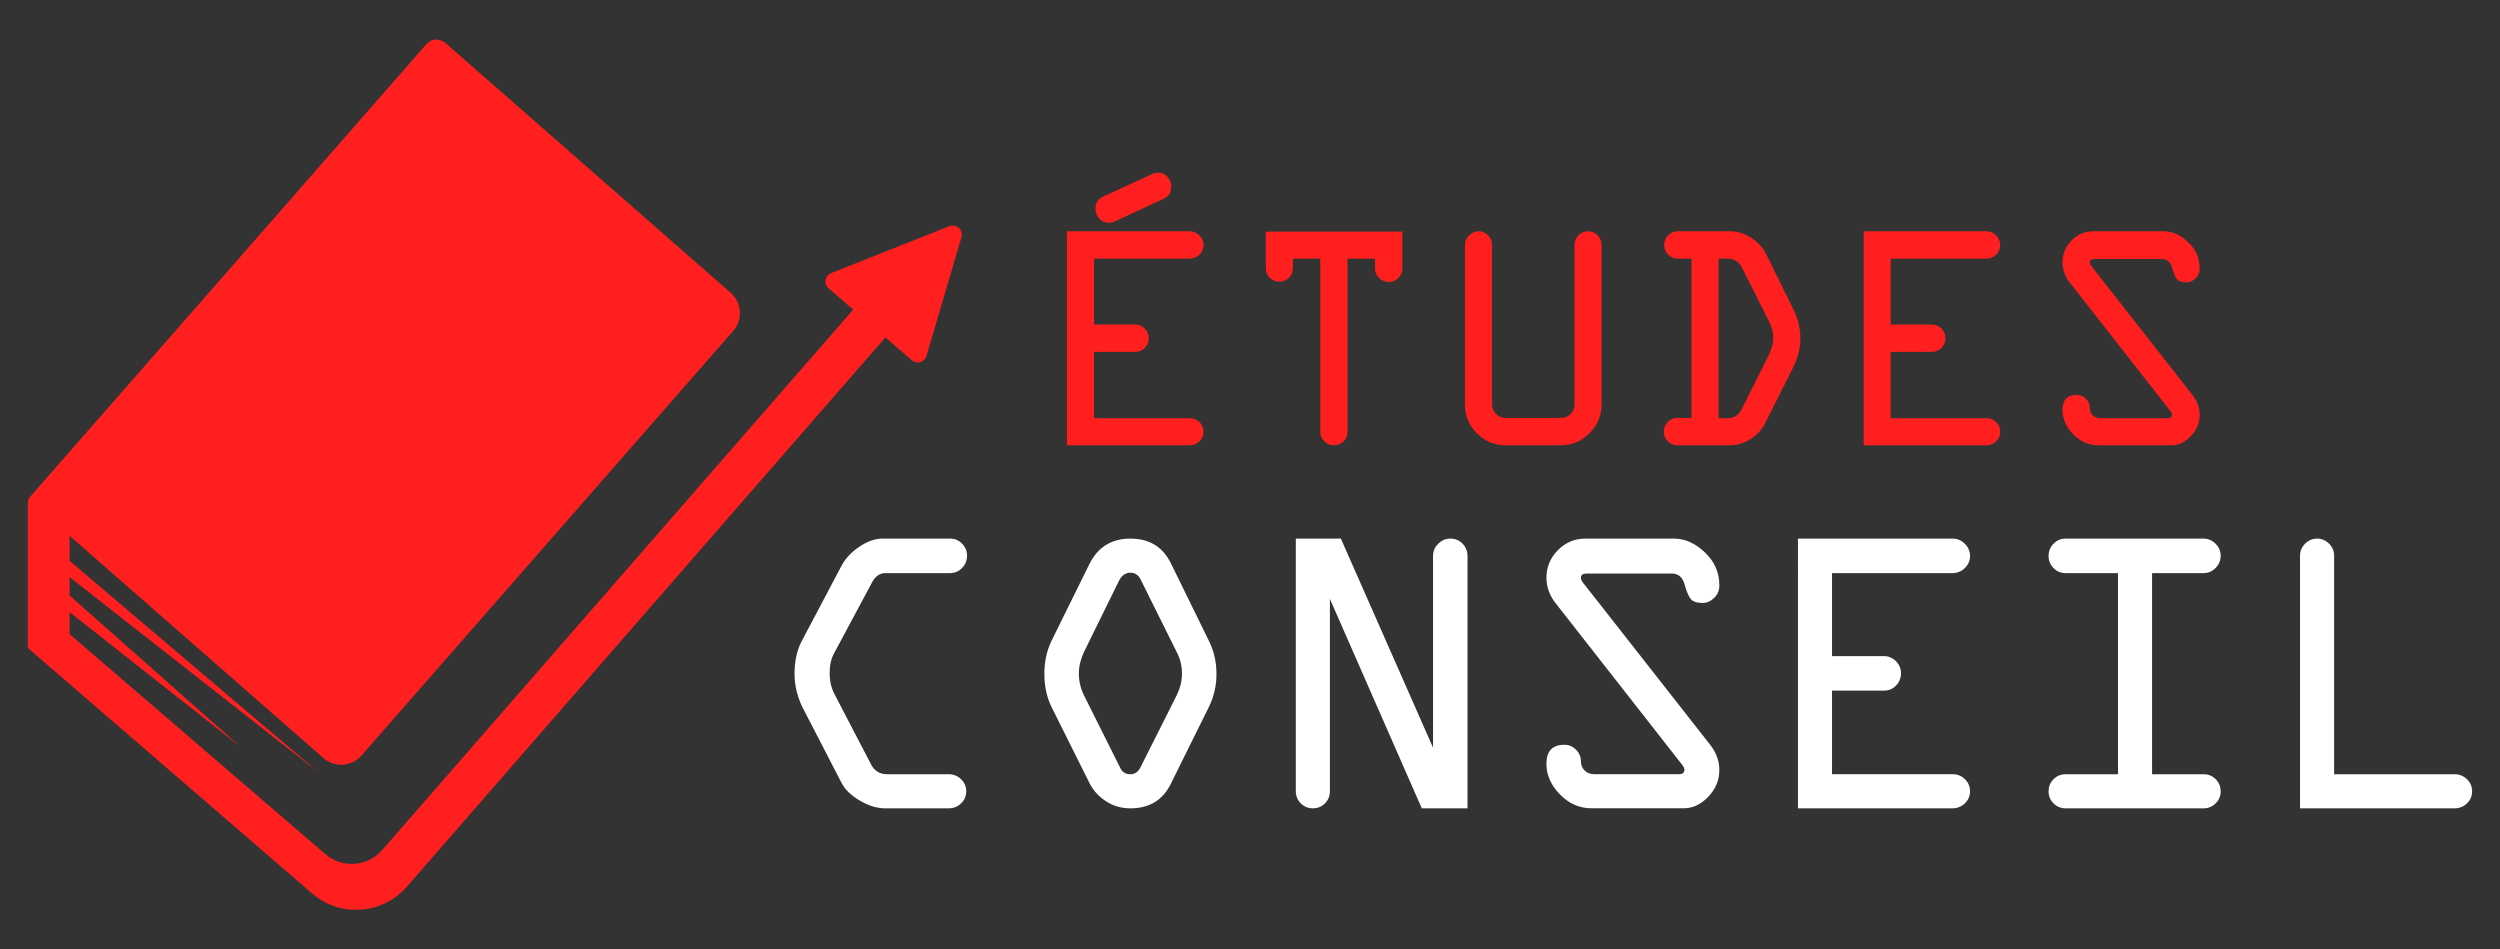 <?xml version="1.0" encoding="utf-8"?>
<!-- Generator: Adobe Illustrator 16.0.0, SVG Export Plug-In . SVG Version: 6.00 Build 0)  -->
<!DOCTYPE svg PUBLIC "-//W3C//DTD SVG 1.1//EN" "http://www.w3.org/Graphics/SVG/1.1/DTD/svg11.dtd">
<svg version="1.1" id="Calque_1" xmlns="http://www.w3.org/2000/svg" xmlns:xlink="http://www.w3.org/1999/xlink" x="0px" y="0px"
	 width="158px" height="60px" viewBox="0 0 158 60" enable-background="new 0 0 158 60" xml:space="preserve">
<rect x="0" y="0" width="158" height="60" fill="#333333" stroke="none"/>
<g>
	<path fill="#FF1F1F" d="M60.003,14.295l-7.471,2.961c-0.4,0.159-0.49,0.685-0.165,0.966l1.556,1.344L24.156,53.723
		c-0.923,1.059-2.525,1.175-3.591,0.26L4.397,40.077v-0.649v-0.742l10.816,8.528L4.397,37.632v-1.157L20.18,48.854L4.397,35.443
		v-1.582l16.044,14.048c0.708,0.619,1.783,0.548,2.403-0.159l23.498-26.841c0.619-0.707,0.549-1.782-0.159-2.401L28.143,2.711
		c-0.352-0.307-0.882-0.277-1.189,0.074C23.689,6.517,6.899,25.708,1.83,31.479c-0.02,0.057-0.048,0.13-0.068,0.185v5.458v3.833
		l17.962,15.51c1.773,1.532,4.45,1.342,5.989-0.426l30.244-34.713l1.671,1.444c0.314,0.273,0.807,0.128,0.924-0.271l2.212-7.509
		C60.897,14.532,60.446,14.119,60.003,14.295z"/>
	<g>
		<g>
			<g>
				<path fill="#FF1F1F" d="M75.188,16.348h-6.045v4.162h2.605c0.23,0,0.432,0.084,0.6,0.254c0.171,0.169,0.255,0.37,0.255,0.601
					c0,0.244-0.083,0.451-0.249,0.621c-0.166,0.169-0.368,0.254-0.605,0.254h-2.605v4.192h6.065c0.229,0,0.431,0.083,0.601,0.25
					c0.169,0.166,0.254,0.368,0.254,0.605c0,0.238-0.086,0.439-0.26,0.605c-0.173,0.167-0.378,0.25-0.615,0.25h-7.755V14.618h7.755
					c0.237,0,0.442,0.087,0.615,0.26c0.174,0.173,0.26,0.378,0.26,0.616c0,0.23-0.086,0.431-0.26,0.6
					C75.63,16.263,75.425,16.348,75.188,16.348z M72.816,10.995c0.122-0.054,0.247-0.082,0.377-0.082c0.244,0,0.443,0.09,0.6,0.27
					c0.156,0.18,0.234,0.382,0.234,0.605c0,0.367-0.159,0.624-0.479,0.773l-3.103,1.435c-0.123,0.055-0.248,0.082-0.377,0.082
					c-0.245,0-0.444-0.09-0.601-0.27c-0.156-0.18-0.234-0.382-0.234-0.605c0-0.366,0.159-0.624,0.479-0.773L72.816,10.995z"/>
				<path fill="#FF1F1F" d="M80,16.948v-2.31h8.63v2.331c0,0.238-0.085,0.439-0.255,0.605c-0.169,0.167-0.37,0.25-0.601,0.25
					c-0.237,0-0.442-0.085-0.615-0.255c-0.173-0.169-0.26-0.37-0.26-0.6v-0.621H85.17v10.938c0,0.238-0.085,0.439-0.255,0.605
					c-0.169,0.167-0.37,0.25-0.6,0.25c-0.244,0-0.452-0.083-0.621-0.25c-0.169-0.166-0.254-0.368-0.254-0.605V16.348h-1.73v0.6
					c0,0.238-0.083,0.439-0.249,0.605c-0.167,0.167-0.368,0.25-0.606,0.25c-0.236,0-0.439-0.083-0.604-0.25
					C80.084,17.388,80,17.186,80,16.948z"/>
				<path fill="#FF1F1F" d="M92.588,25.578V15.493c0-0.237,0.085-0.442,0.255-0.616c0.169-0.173,0.369-0.26,0.6-0.26
					s0.431,0.085,0.601,0.255c0.17,0.169,0.255,0.37,0.255,0.6v10.105c0,0.224,0.084,0.419,0.254,0.585s0.37,0.25,0.601,0.25h3.5
					c0.238,0,0.439-0.082,0.605-0.245c0.166-0.163,0.25-0.359,0.25-0.59V15.493c0-0.245,0.083-0.451,0.249-0.621
					c0.166-0.17,0.367-0.255,0.605-0.255c0.237,0,0.439,0.085,0.605,0.255c0.166,0.169,0.25,0.376,0.25,0.621v10.064
					c0,0.706-0.253,1.313-0.759,1.821s-1.107,0.763-1.807,0.763h-3.5c-0.705,0-1.309-0.25-1.811-0.753
					C92.839,26.887,92.588,26.283,92.588,25.578z"/>
				<path fill="#FF1F1F" d="M106.03,14.618h3.379c0.44,0.007,0.869,0.15,1.286,0.428c0.418,0.278,0.724,0.614,0.921,1.008
					l1.69,3.419c0.318,0.617,0.478,1.262,0.478,1.933c0,0.624-0.17,1.265-0.509,1.923l-1.699,3.378
					c-0.218,0.434-0.529,0.782-0.937,1.043s-0.861,0.392-1.363,0.392h-3.267c-0.237,0-0.439-0.084-0.605-0.254
					c-0.166-0.169-0.25-0.37-0.25-0.601c0-0.237,0.084-0.442,0.25-0.615s0.368-0.259,0.605-0.259h0.896V16.348h-0.875
					c-0.237,0-0.439-0.087-0.605-0.259c-0.167-0.173-0.249-0.378-0.249-0.616c0-0.23,0.082-0.431,0.249-0.6
					C105.591,14.703,105.793,14.618,106.03,14.618z M108.615,16.348v10.084l0.598-0.002c0.379,0,0.664-0.187,0.854-0.56l1.688-3.358
					c0.21-0.44,0.317-0.81,0.319-1.108c0-0.373-0.085-0.725-0.254-1.057l-1.75-3.48c-0.183-0.346-0.481-0.519-0.896-0.519H108.615z"
					/>
				<path fill="#FF1F1F" d="M125.537,16.348h-6.044v4.162h2.604c0.23,0,0.431,0.084,0.601,0.254c0.169,0.169,0.255,0.37,0.255,0.601
					c0,0.244-0.084,0.451-0.249,0.621c-0.167,0.169-0.368,0.254-0.606,0.254h-2.604v4.192h6.065c0.229,0,0.43,0.083,0.6,0.25
					c0.169,0.166,0.254,0.368,0.254,0.605c0,0.238-0.086,0.439-0.259,0.605c-0.173,0.167-0.379,0.25-0.616,0.25h-7.754V14.618h7.754
					c0.237,0,0.443,0.087,0.616,0.26c0.173,0.173,0.259,0.378,0.259,0.616c0,0.23-0.086,0.431-0.259,0.6
					C125.98,16.263,125.774,16.348,125.537,16.348z"/>
				<path fill="#FF1F1F" d="M132.297,14.618h4.451c0.543,0,1.059,0.229,1.544,0.687c0.485,0.458,0.729,1.013,0.729,1.664
					c0,0.244-0.087,0.452-0.26,0.621c-0.173,0.169-0.364,0.254-0.575,0.254c-0.292,0-0.492-0.066-0.601-0.198
					c-0.108-0.133-0.212-0.378-0.31-0.738c-0.1-0.359-0.318-0.539-0.658-0.539h-4.231c-0.203,0-0.306,0.065-0.306,0.197
					c-0.006,0.083,0.036,0.179,0.125,0.287l6.355,8.105c0.307,0.393,0.46,0.813,0.46,1.261c0,0.509-0.185,0.957-0.555,1.343
					c-0.37,0.386-0.782,0.58-1.236,0.58h-4.609c-0.61,0-1.142-0.232-1.593-0.697c-0.451-0.464-0.677-0.975-0.677-1.531
					c0-0.638,0.298-0.957,0.896-0.957c0.23,0,0.428,0.083,0.591,0.249c0.161,0.167,0.243,0.361,0.243,0.585
					c0,0.183,0.063,0.336,0.189,0.458c0.124,0.122,0.283,0.183,0.473,0.183h4.253c0.184,0,0.275-0.072,0.275-0.218
					c0.005-0.069-0.037-0.158-0.126-0.267l-6.345-8.104c-0.3-0.386-0.449-0.807-0.449-1.261c0-0.529,0.189-0.989,0.57-1.379
					C131.301,14.813,131.76,14.618,132.297,14.618z"/>
			</g>
		</g>
		<g>
			<g>
				<path fill="#FFFFFF" d="M56.071,48.932h3.892c0.299,0,0.557,0.104,0.775,0.314c0.219,0.209,0.328,0.464,0.328,0.764
					c0,0.299-0.109,0.553-0.328,0.763c-0.217,0.21-0.477,0.313-0.775,0.313h-4.027c-0.515,0-1.043-0.162-1.592-0.486
					c-0.546-0.325-0.928-0.688-1.141-1.09l-2.487-4.811c-0.335-0.693-0.501-1.402-0.501-2.129c0-0.805,0.158-1.502,0.474-2.092
					l2.515-4.758c0.24-0.445,0.611-0.836,1.116-1.174c0.504-0.337,0.991-0.507,1.462-0.507h4.259c0.299,0,0.554,0.107,0.763,0.321
					c0.209,0.214,0.314,0.466,0.314,0.757c0,0.299-0.105,0.558-0.314,0.777c-0.209,0.217-0.464,0.326-0.763,0.326h-4.102
					c-0.343,0.001-0.622,0.202-0.835,0.604l-2.39,4.462c-0.189,0.351-0.283,0.766-0.28,1.245c-0.001,0.506,0.101,0.95,0.305,1.336
					l2.283,4.387C55.234,48.707,55.585,48.934,56.071,48.932z"/>
				<path fill="#FFFFFF" d="M74.008,35.617l2.371,4.836c0.336,0.658,0.502,1.373,0.502,2.143c0,0.752-0.166,1.462-0.502,2.129
					l-2.371,4.785c-0.505,1.051-1.359,1.576-2.566,1.576c-0.572,0-1.087-0.148-1.545-0.448c-0.456-0.299-0.802-0.675-1.032-1.128
					l-2.386-4.785c-0.317-0.623-0.475-1.334-0.475-2.129s0.157-1.51,0.475-2.143l2.386-4.836c0.538-1.051,1.397-1.577,2.577-1.577
					C72.639,34.04,73.496,34.566,74.008,35.617z M70.724,36.695l-2.232,4.541c-0.204,0.453-0.308,0.897-0.308,1.334
					c0,0.47,0.104,0.918,0.308,1.346l2.297,4.593c0.12,0.282,0.338,0.423,0.653,0.423c0.275,0,0.484-0.141,0.629-0.423l2.31-4.593
					c0.213-0.453,0.32-0.901,0.32-1.346c0-0.471-0.107-0.916-0.32-1.334l-2.258-4.541c-0.146-0.334-0.372-0.5-0.681-0.5
					C71.135,36.195,70.896,36.361,70.724,36.695z"/>
				<path fill="#FFFFFF" d="M92.747,35.143v15.943h-2.891L84.05,37.85v12.16c0,0.299-0.104,0.553-0.313,0.763
					s-0.463,0.313-0.764,0.313c-0.299,0-0.554-0.104-0.763-0.313c-0.21-0.21-0.314-0.464-0.314-0.763V34.04h2.847l5.825,13.212
					V35.143c0-0.299,0.107-0.558,0.326-0.776c0.218-0.218,0.476-0.327,0.776-0.327c0.299,0,0.553,0.107,0.764,0.321
					C92.643,34.575,92.747,34.835,92.747,35.143z"/>
				<path fill="#FFFFFF" d="M100.188,34.04h5.613c0.686,0,1.333,0.289,1.943,0.866c0.614,0.577,0.919,1.277,0.919,2.097
					c0,0.308-0.108,0.569-0.326,0.782c-0.218,0.215-0.459,0.32-0.725,0.32c-0.368,0-0.62-0.082-0.758-0.25
					c-0.136-0.166-0.266-0.477-0.391-0.93s-0.4-0.68-0.83-0.68h-5.332c-0.257,0-0.386,0.084-0.386,0.248
					c-0.007,0.105,0.046,0.227,0.156,0.363l8.013,10.215c0.386,0.496,0.578,1.025,0.578,1.59c0,0.642-0.232,1.206-0.699,1.693
					c-0.465,0.488-0.985,0.73-1.558,0.73h-5.811c-0.77,0-1.438-0.291-2.006-0.878c-0.57-0.585-0.854-1.229-0.854-1.931
					c0-0.803,0.375-1.205,1.129-1.205c0.291,0,0.538,0.104,0.743,0.314c0.206,0.209,0.308,0.455,0.308,0.736
					c0,0.232,0.079,0.424,0.238,0.578c0.157,0.153,0.356,0.23,0.596,0.23h5.361c0.231,0,0.347-0.092,0.347-0.274
					c0.006-0.087-0.047-0.198-0.157-0.336l-7.999-10.216c-0.378-0.486-0.565-1.017-0.565-1.59c0-0.667,0.239-1.247,0.719-1.738
					C98.936,34.286,99.514,34.04,100.188,34.04z"/>
				<path fill="#FFFFFF" d="M123.402,36.221h-7.618v5.246h3.283c0.291,0,0.543,0.107,0.756,0.32
					c0.215,0.215,0.321,0.467,0.321,0.758c0,0.307-0.104,0.568-0.313,0.782c-0.21,0.214-0.465,0.32-0.764,0.32h-3.283v5.284h7.645
					c0.289,0,0.541,0.104,0.756,0.314c0.214,0.209,0.322,0.464,0.322,0.764c0,0.299-0.11,0.553-0.328,0.763
					s-0.478,0.313-0.776,0.313h-9.772V34.04h9.772c0.299,0,0.559,0.109,0.776,0.327c0.218,0.218,0.328,0.477,0.328,0.776
					c0,0.291-0.11,0.543-0.328,0.757C123.961,36.113,123.701,36.221,123.402,36.221z"/>
				<path fill="#FFFFFF" d="M130.547,34.04h8.723c0.281,0,0.531,0.107,0.75,0.321c0.218,0.214,0.326,0.466,0.326,0.757
					c0,0.299-0.105,0.558-0.32,0.777c-0.213,0.217-0.466,0.326-0.756,0.326h-3.259v12.711h3.259c0.298,0,0.554,0.104,0.763,0.314
					c0.209,0.209,0.313,0.464,0.313,0.764c0,0.299-0.105,0.553-0.32,0.763c-0.213,0.21-0.466,0.313-0.756,0.313h-8.723
					c-0.299,0-0.554-0.104-0.764-0.313c-0.209-0.21-0.314-0.464-0.314-0.763c0-0.3,0.105-0.555,0.314-0.764
					c0.21-0.21,0.465-0.314,0.764-0.314h3.31V36.221h-3.31c-0.299,0-0.554-0.107-0.764-0.32c-0.209-0.214-0.314-0.466-0.314-0.757
					c0-0.308,0.105-0.568,0.314-0.782C129.993,34.147,130.248,34.04,130.547,34.04z"/>
				<path fill="#FFFFFF" d="M145.362,51.086V35.118c0-0.291,0.107-0.543,0.32-0.757c0.215-0.213,0.467-0.321,0.757-0.321
					c0.291,0,0.543,0.107,0.758,0.321c0.214,0.214,0.319,0.466,0.319,0.757v13.814h7.62c0.299,0,0.558,0.104,0.775,0.314
					c0.218,0.209,0.326,0.464,0.326,0.764c0,0.299-0.108,0.553-0.326,0.763s-0.477,0.313-0.775,0.313H145.362z"/>
			</g>
		</g>
	</g>
</g>
</svg>
